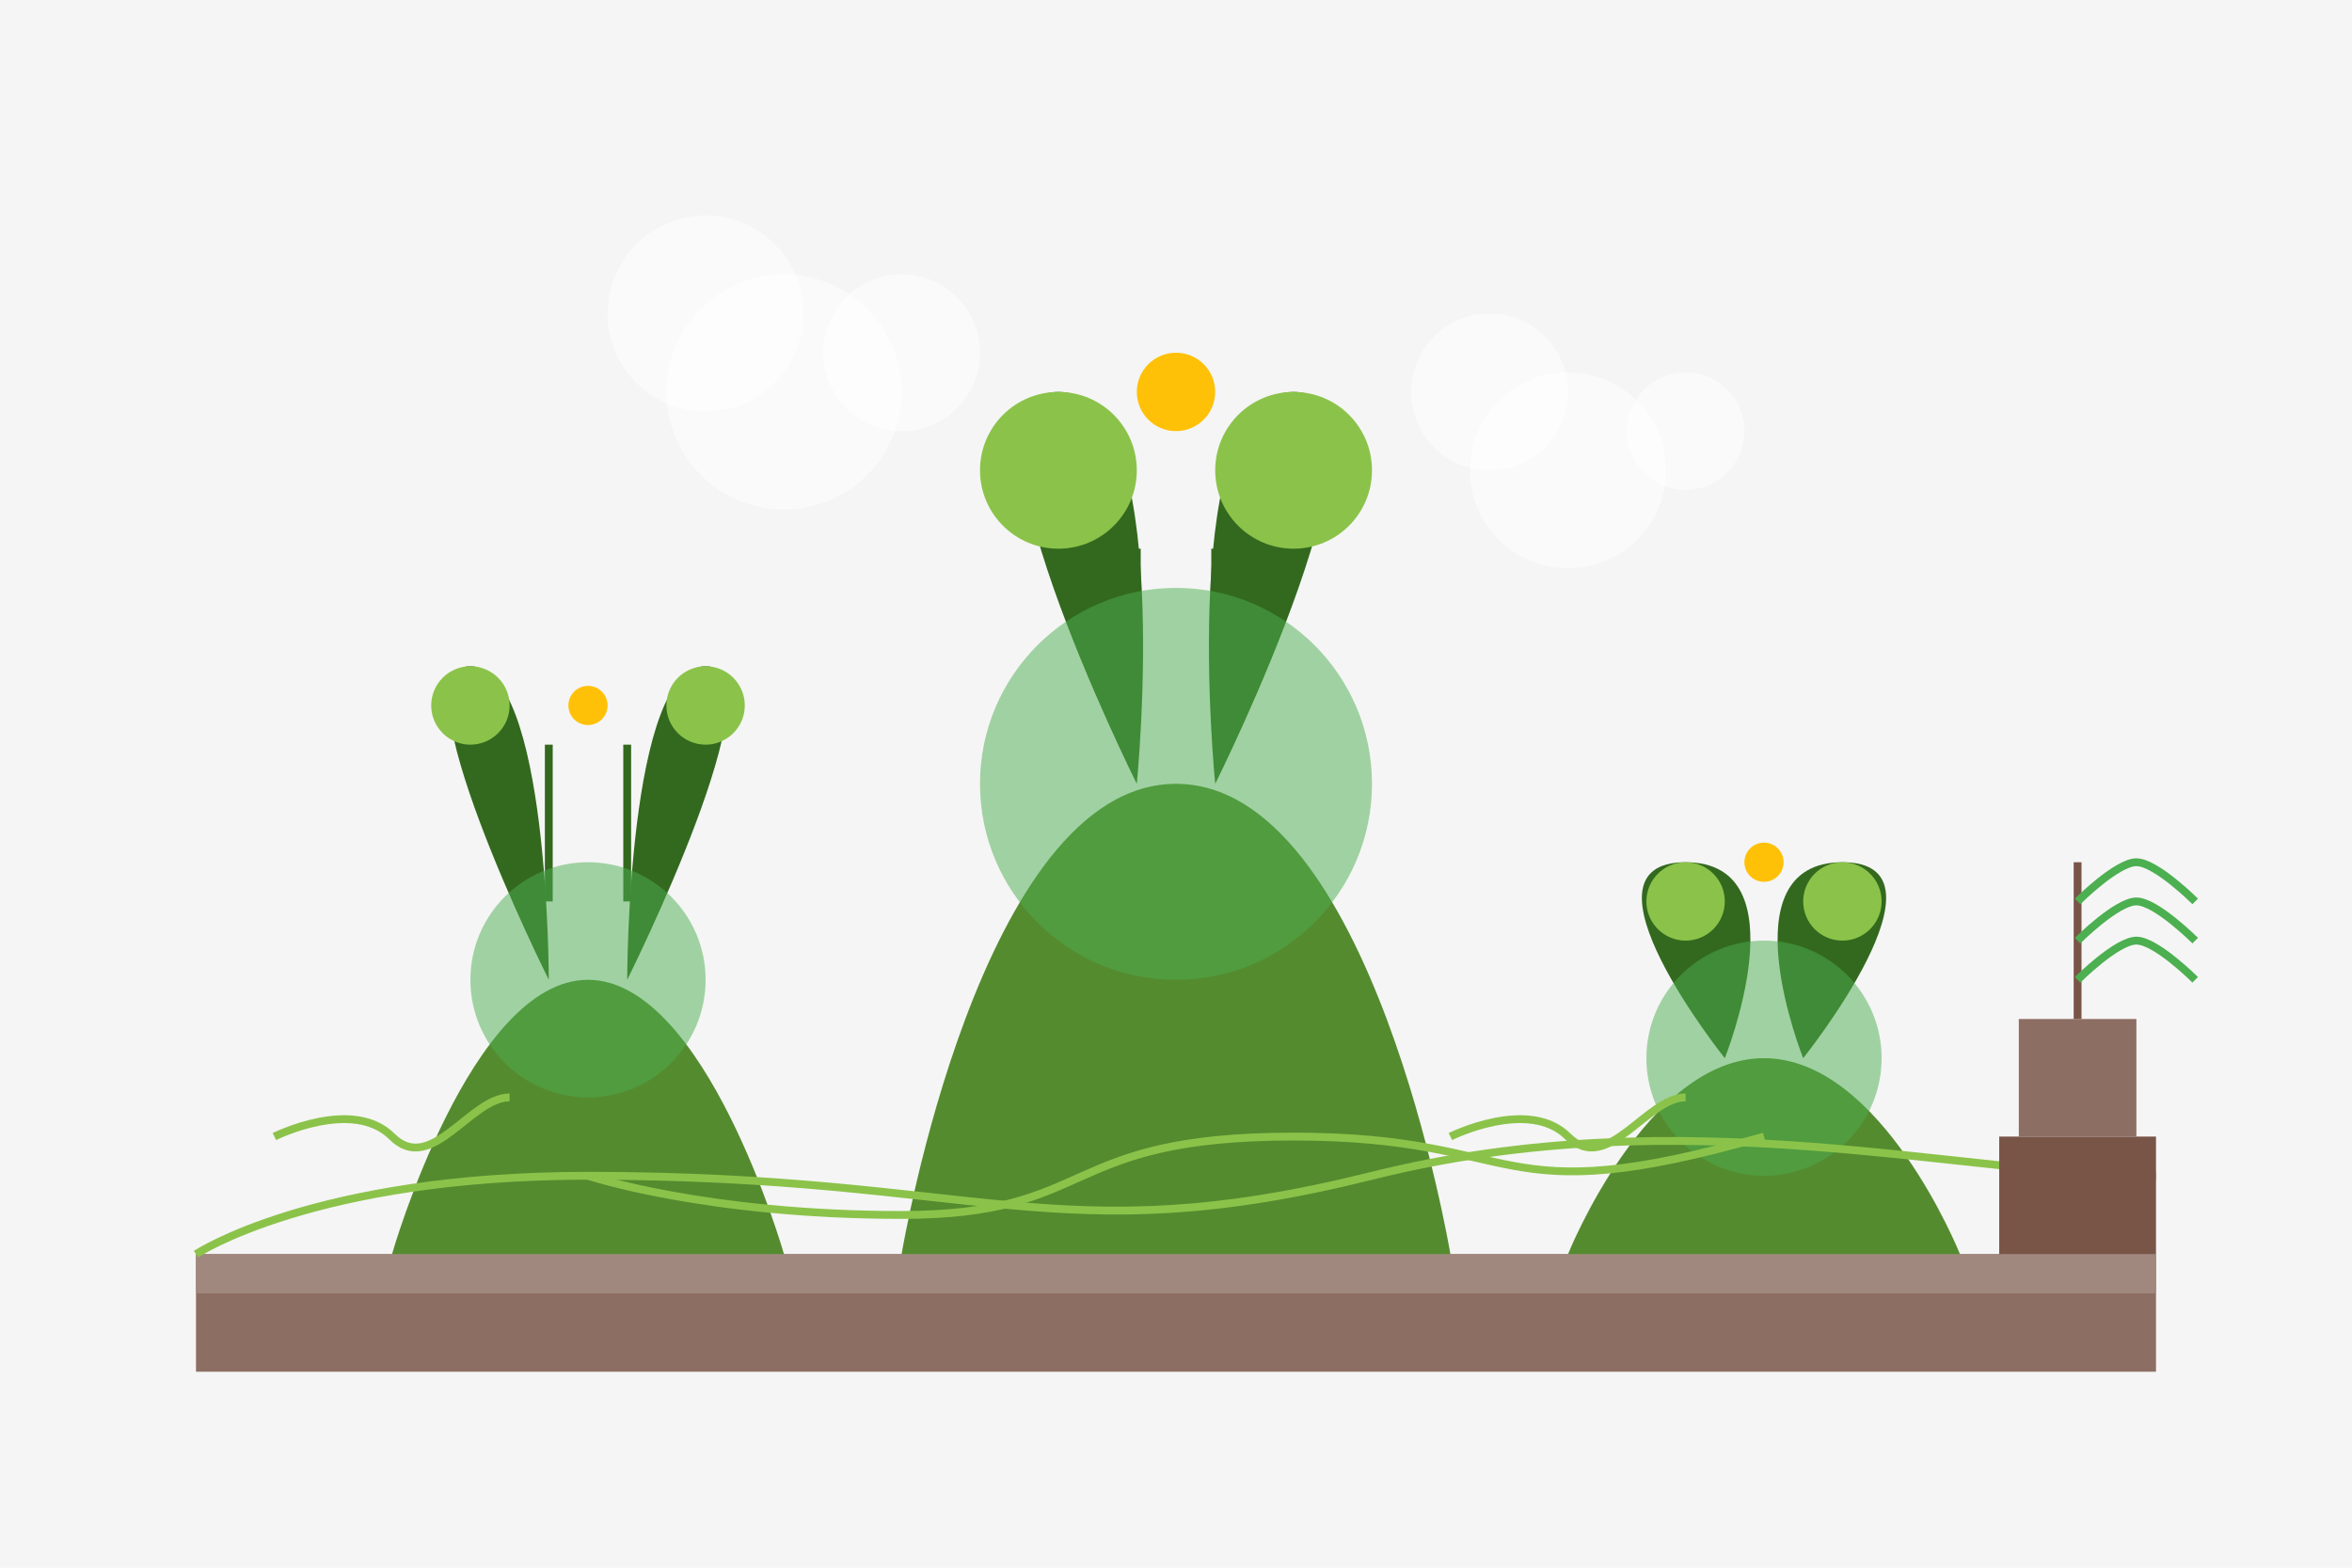 <svg xmlns="http://www.w3.org/2000/svg" width="600" height="400" viewBox="0 0 600 400" fill="none">
  <rect width="600" height="400" fill="#F5F5F5"/>
  <rect x="50" y="320" width="500" height="30" fill="#8D6E63"/>
  <rect x="50" y="320" width="500" height="10" fill="#A1887F"/>
  <path d="M100 320C100 320 120 250 150 250C180 250 200 320 200 320H100Z" fill="#558B2F"/>
  <path d="M230 320C230 320 250 200 300 200C350 200 370 320 370 320H230Z" fill="#558B2F"/>
  <path d="M400 320C400 320 420 270 450 270C480 270 500 320 500 320H400Z" fill="#558B2F"/>
  <path d="M140 250C140 250 100 170 120 170C140 170 140 250 140 250Z" fill="#33691E"/>
  <path d="M160 250C160 250 200 170 180 170C160 170 160 250 160 250Z" fill="#33691E"/>
  <path d="M290 200C290 200 240 100 270 100C300 100 290 200 290 200Z" fill="#33691E"/>
  <path d="M310 200C310 200 360 100 330 100C300 100 310 200 310 200Z" fill="#33691E"/>
  <path d="M440 270C440 270 400 220 430 220C460 220 440 270 440 270Z" fill="#33691E"/>
  <path d="M460 270C460 270 500 220 470 220C440 220 460 270 460 270Z" fill="#33691E"/>
  <circle cx="120" cy="180" r="10" fill="#8BC34A"/>
  <circle cx="180" cy="180" r="10" fill="#8BC34A"/>
  <circle cx="270" cy="120" r="20" fill="#8BC34A"/>
  <circle cx="330" cy="120" r="20" fill="#8BC34A"/>
  <circle cx="430" cy="230" r="10" fill="#8BC34A"/>
  <circle cx="470" cy="230" r="10" fill="#8BC34A"/>
  <path d="M290 140L290 180" stroke="#33691E" stroke-width="2"/>
  <path d="M310 140L310 180" stroke="#33691E" stroke-width="2"/>
  <path d="M140 190L140 230" stroke="#33691E" stroke-width="2"/>
  <path d="M160 190L160 230" stroke="#33691E" stroke-width="2"/>
  <path d="M440 240L440 260" stroke="#33691E" stroke-width="2"/>
  <path d="M460 240L460 260" stroke="#33691E" stroke-width="2"/>
  <circle cx="150" cy="250" r="30" fill="#4CAF50" fill-opacity="0.5"/>
  <circle cx="300" cy="200" r="50" fill="#4CAF50" fill-opacity="0.5"/>
  <circle cx="450" cy="270" r="30" fill="#4CAF50" fill-opacity="0.5"/>
  <path d="M50 320C50 320 80 300 150 300C250 300 270 320 350 300C430 280 500 300 550 300" stroke="#8BC34A" stroke-width="2"/>
  <path d="M150 300C150 300 180 310 230 310C280 310 270 290 330 290C390 290 380 310 450 290" stroke="#8BC34A" stroke-width="2"/>
  <circle cx="150" cy="180" r="5" fill="#FFC107"/>
  <circle cx="300" cy="100" r="10" fill="#FFC107"/>
  <circle cx="450" cy="220" r="5" fill="#FFC107"/>
  <rect x="510" y="290" width="40" height="30" fill="#795548"/>
  <rect x="515" y="260" width="30" height="30" fill="#8D6E63"/>
  <path d="M530 260L530 220" stroke="#795548" stroke-width="2"/>
  <path d="M530 250C530 250 540 240 545 240C550 240 560 250 560 250" stroke="#4CAF50" stroke-width="2"/>
  <path d="M530 240C530 240 540 230 545 230C550 230 560 240 560 240" stroke="#4CAF50" stroke-width="2"/>
  <path d="M530 230C530 230 540 220 545 220C550 220 560 230 560 230" stroke="#4CAF50" stroke-width="2"/>
  <circle cx="200" cy="100" r="30" fill="#FFFFFF" fill-opacity="0.5"/>
  <circle cx="230" cy="90" r="20" fill="#FFFFFF" fill-opacity="0.5"/>
  <circle cx="180" cy="80" r="25" fill="#FFFFFF" fill-opacity="0.5"/>
  <circle cx="400" cy="120" r="25" fill="#FFFFFF" fill-opacity="0.5"/>
  <circle cx="430" cy="110" r="15" fill="#FFFFFF" fill-opacity="0.5"/>
  <circle cx="380" cy="100" r="20" fill="#FFFFFF" fill-opacity="0.5"/>
  <path d="M70 290C70 290 90 280 100 290C110 300 120 280 130 280" stroke="#8BC34A" stroke-width="2"/>
  <path d="M370 290C370 290 390 280 400 290C410 300 420 280 430 280" stroke="#8BC34A" stroke-width="2"/>
</svg>

